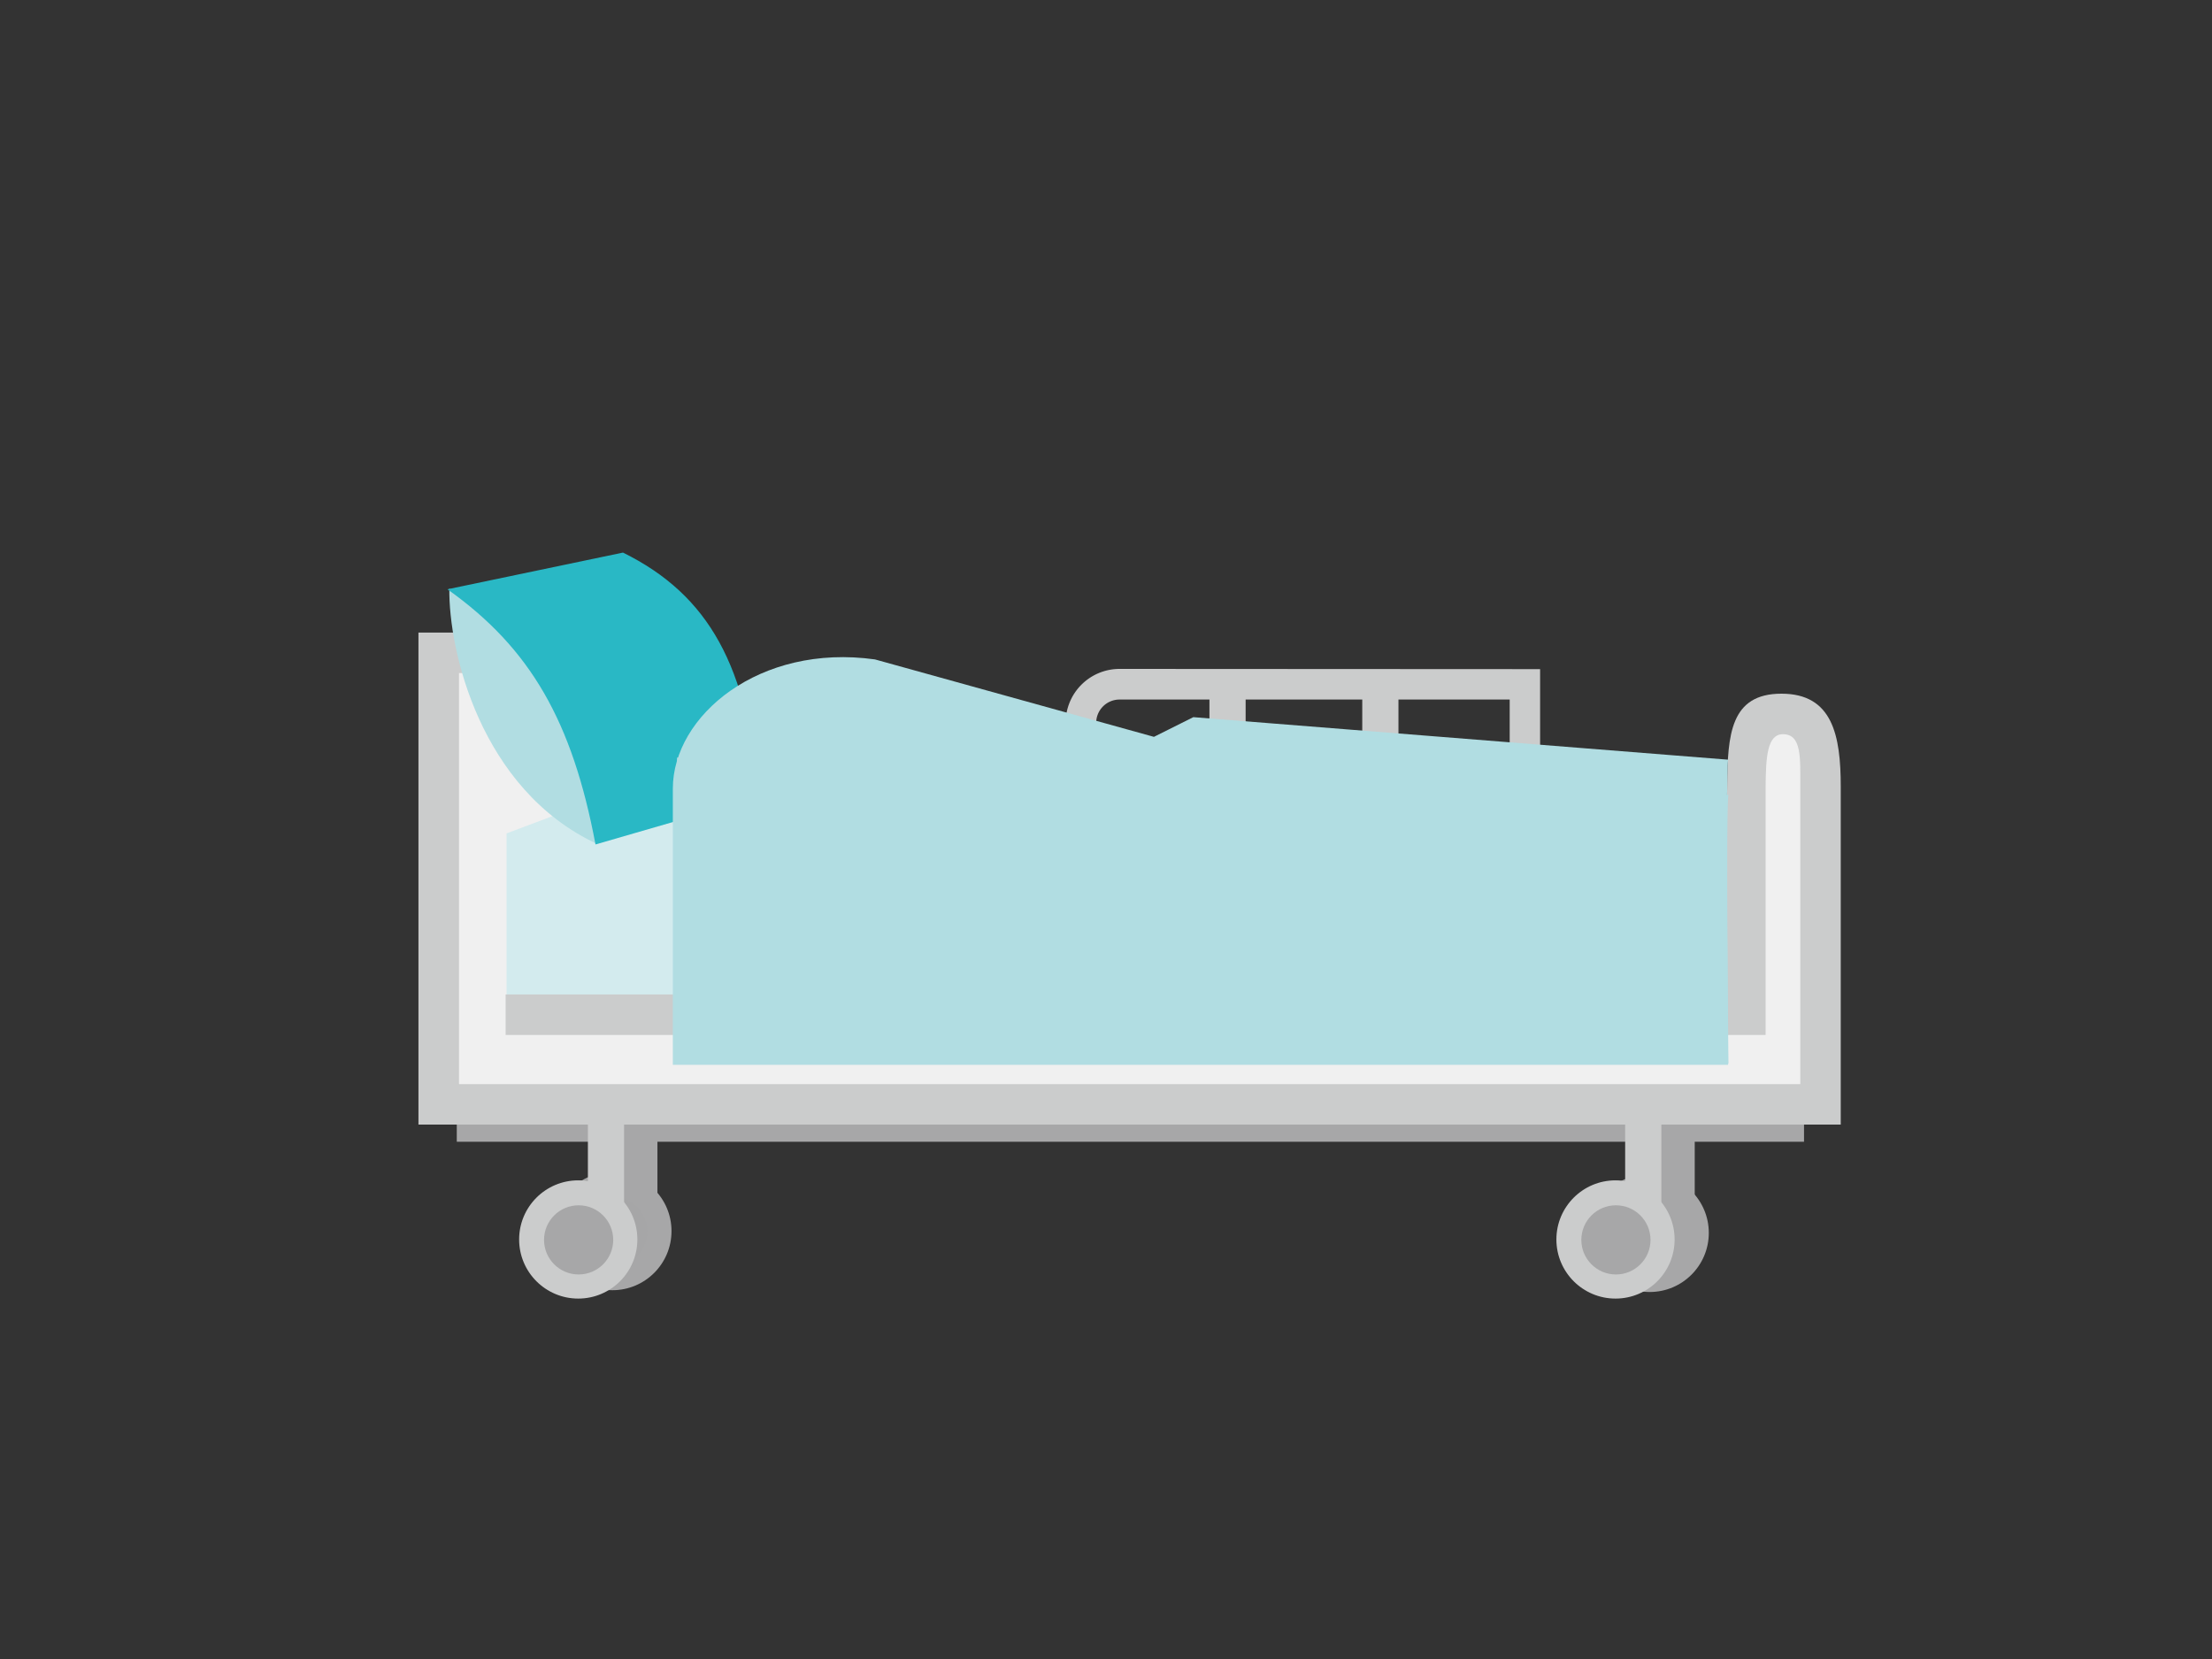 <svg id="Empty_State" data-name="Empty State" xmlns="http://www.w3.org/2000/svg" xmlns:xlink="http://www.w3.org/1999/xlink" viewBox="0 0 800 600"><rect x="0" y="0" width="800" height="600" fill="#333333" stroke="none"/><defs><style>.cls-1{fill:#fff;}.cls-1,.cls-4,.cls-6,.cls-7{fill-rule:evenodd;}.cls-2{fill:#c4c3c3;opacity:0.9;isolation:isolate;}.cls-3,.cls-4{fill:#a7a7a8;}.cls-5{fill:#a6a6a7;}.cls-13,.cls-6{fill:#cbcccc;}.cls-7{fill:#f0f0f0;}.cls-8{mask:url(#mask);}.cls-9{fill:#c1c1c5;}.cls-10{fill:#d3ebee;}.cls-11{fill:#b1dde2;}.cls-12{fill:#29b8c5;}</style><mask id="mask" x="155.58" y="234.46" width="506.45" height="160.56" maskUnits="userSpaceOnUse"><g id="path-77-inside-1"><path class="cls-1" d="M155.89,234.77h57.87V361.55H627.93l7.46-98.41H659v98.41h2.75v33.16H155.89v-14.3h0Z"/></g></mask></defs><path class="cls-2" d="M568.45,344.16c-20.61,21.74-137.56,0-134.78-15.27C451.14,233.19,572.16,283.24,568.45,344.16Z"/><path class="cls-2" d="M568.45,344.16c-20.61,21.74-137.56,0-134.78-15.27C451.14,233.19,572.16,283.24,568.45,344.16Z"/><path class="cls-2" d="M568.45,344.16c-20.61,21.74-137.56,0-134.78-15.27C451.14,233.19,572.16,283.24,568.45,344.16Z"/><circle class="cls-3" cx="221.48" cy="445.24" r="21.38"/><path class="cls-4" d="M224.68,445.24V406.42h13.09v38.82Z"/><circle class="cls-5" cx="221.62" cy="445.39" r="12.51"/><path class="cls-3" d="M165.2,379.49H652.45v33.44H165.2Z"/><path class="cls-6" d="M546,253H404.9a8.45,8.45,0,0,0-8.45,8.46v46.48H546ZM404.9,241.92a19.5,19.5,0,0,0-19.5,19.51V319H557v-77Z"/><path class="cls-6" d="M437.41,286.6V247.77H450.5V286.6Z"/><path class="cls-6" d="M492.68,286.6V247.77h13.09V286.6Z"/><path class="cls-7" d="M155.89,234.77h57.87V361.55H627.93l7.46-98.41H659v98.41h2.75v33.16H155.89v-14.3h0Z"/><g class="cls-8"><path class="cls-9" d="M213.76,234.77h.31v-.31h-.31Zm-57.87,0v-.31h-.31v.31Zm57.87,126.78h-.31v.31h.31Zm414.17,0v.31h.29l0-.28Zm7.46-98.41v-.31h-.29l0,.29Zm23.58,0h.31v-.31H659Zm0,98.41h-.31v.31H659Zm2.75,0H662v-.31h-.31Zm0,33.16V395H662v-.31Zm-505.83,0h-.31V395h.31Zm0-14.3h.31v-.31h-.31Zm0,0h-.31v.31h.31Zm57.87-146H155.89v.62h57.87Zm.31,127.09V234.77h-.62V361.55Zm413.86-.31H213.76v.62H627.93Zm7.14-98.12-7.45,98.41.62.05,7.45-98.42Zm23.9-.29H635.39v.62H659Zm.31,98.72V263.14h-.62v98.41Zm2.44-.31H659v.62h2.75Zm.31,33.47V361.55h-.62v33.16ZM155.89,395H661.72v-.62H155.89Zm-.31-14.61v14.3h.62v-14.3Zm.31.31h0v-.62h0Zm-.31-146V380.41h.62V234.77Z"/></g><path class="cls-10" d="M183.2,301.41l51-19.18H417.91v79H183.2Z"/><rect class="cls-5" x="183.2" y="361.55" width="307.53" height="11.05"/><path class="cls-6" d="M151.34,228.77h60.4v14.64H166V392.09H651.1V284.53c0-10.5.54-19-6.29-19-5.71,0-6.16,8.42-6.25,18.87v89.91H182.87V359.66H624.05l.61-75.4c.14-18.48,1.14-33.38,19.62-33.38s21.45,15.07,21.45,33.65v122.2H151.34Z"/><path class="cls-11" d="M162.51,212.88c-.31,22.24,11.18,72.53,53.26,92.26C227.45,246.76,211.29,242.27,162.51,212.88Z"/><path class="cls-12" d="M161.82,213.12l63.49-13.27c31.19,15.39,45.26,41.34,49,88.49l-58.94,17.07C207,260.92,191.82,234.4,161.82,213.12Z"/><path class="cls-11" d="M316.45,238.49l100.89,28,14.25-7.12L625,274.75c-1,6.51,0,107.73,0,110.35H243.34V285.21C243.34,258.88,274.64,232.63,316.45,238.49Z"/><circle class="cls-13" cx="209.13" cy="448.27" r="21.38"/><path class="cls-6" d="M212.62,441.29V402.46h13.09v38.83Z"/><circle class="cls-3" cx="209.27" cy="448.42" r="12.51"/><circle class="cls-3" cx="596.63" cy="445.89" r="21.38"/><path class="cls-4" d="M599.83,445.89V407.06h13.09v38.83Z"/><circle class="cls-5" cx="593.52" cy="446.04" r="12.51"/><circle class="cls-13" cx="584.27" cy="448.27" r="21.38"/><path class="cls-6" d="M587.76,441.29V402.46h13.09v38.83Z"/><circle class="cls-3" cx="584.42" cy="448.42" r="12.51"/><path class="cls-11" d="M317.83,274.58l90.28,12.91h217c-1,5.72,0,94.83,0,97.14H244.86V274Z"/></svg>